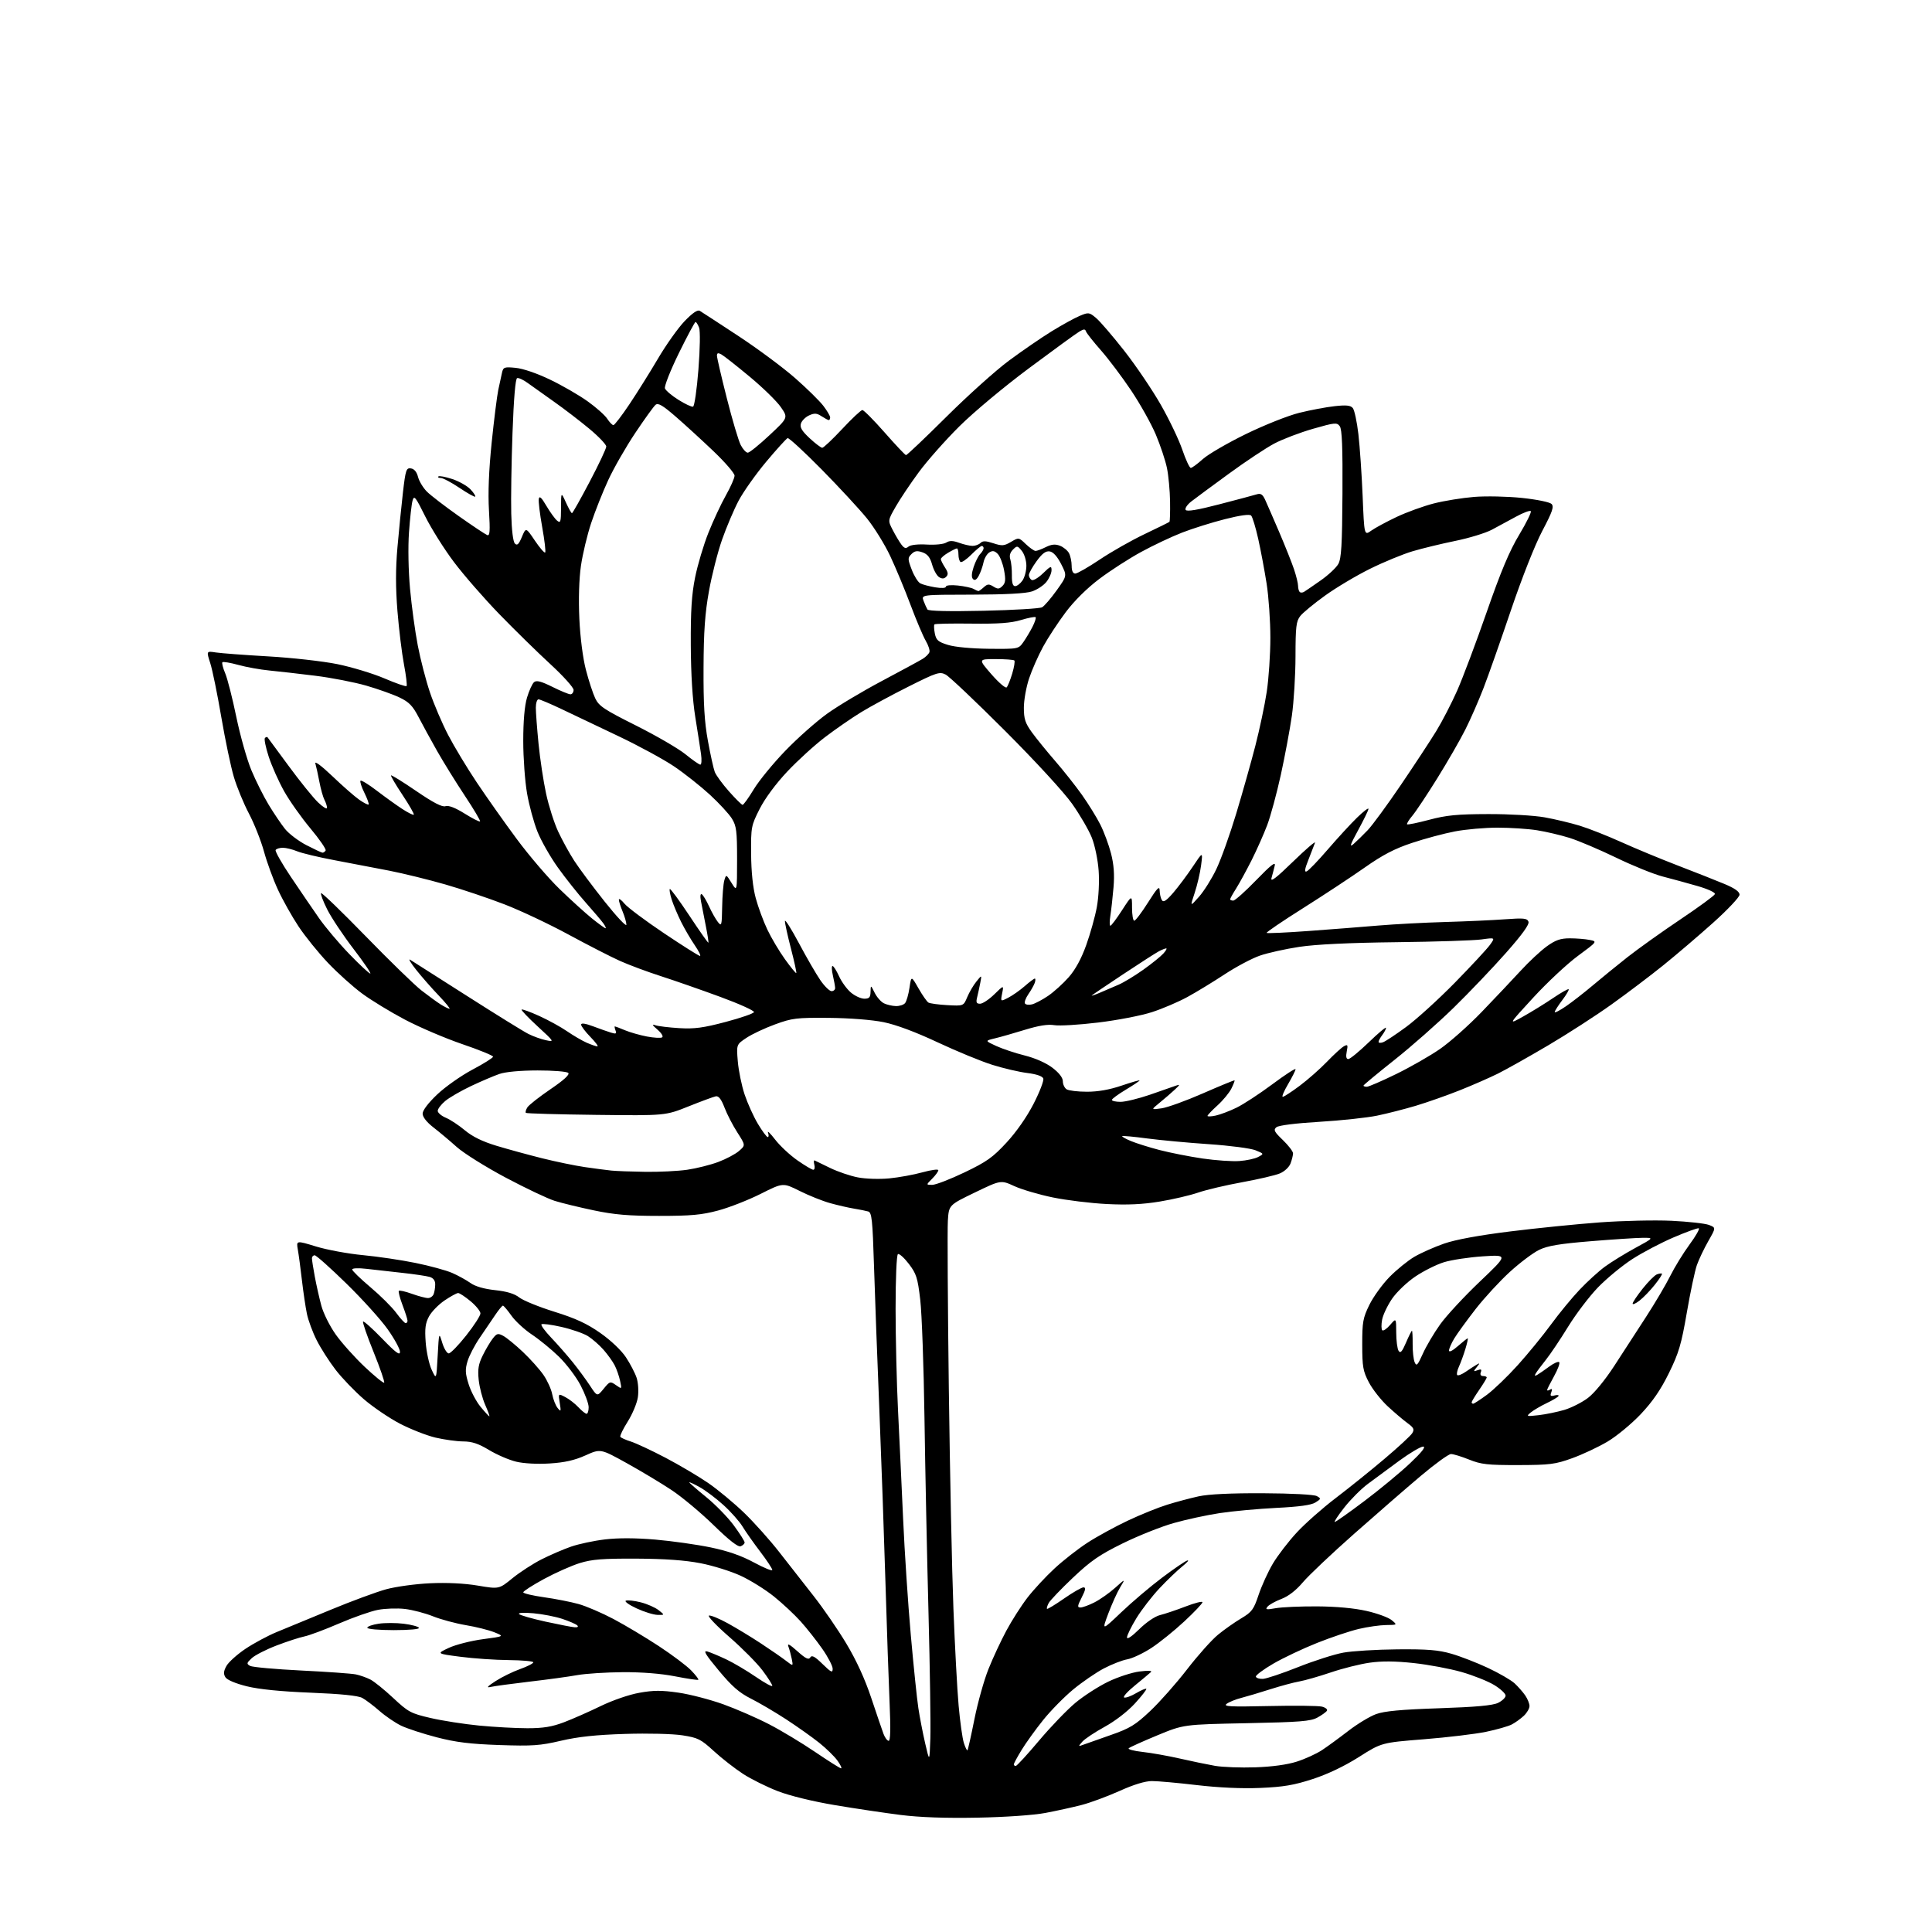 <?xml version="1.0" encoding="UTF-8" standalone="no"?>
<svg 
  version="1.1" 
  xmlns="http://www.w3.org/2000/svg" 
  xmlns:xlink="http://www.w3.org/1999/xlink" 
  xmlns:svg="http://www.w3.org/2000/svg"
  xmlns:rdf="http://www.w3.org/1999/02/22-rdf-syntax-ns#"
  xmlns:cc="http://creativecommons.org/ns#"
  xmlns:dc="http://purl.org/dc/elements/1.1/"
  viewBox="0 0 768 768"
  width="768"
  height="768"
>
<style>svg {background-color: white; }</style>"
<path stroke="none" fill="black" fill-rule="evenodd" d="M388.50,722.55C375.84,722.79 365.66,722.43 358.00,721.47C351.68,720.67 339.91,718.92 331.85,717.56C323.12,716.10 313.97,713.86 309.20,712.02C304.81,710.32 298.58,707.23 295.36,705.14C292.14,703.05 286.93,698.99 283.79,696.11C278.61,691.36 277.47,690.78 271.29,689.82C267.43,689.22 257.59,688.97 248.50,689.26C236.94,689.62 229.87,690.37 223.00,691.97C214.68,693.92 211.64,694.13 198.50,693.68C186.90,693.28 181.26,692.59 173.61,690.61C168.17,689.20 161.80,687.11 159.45,685.98C157.10,684.84 153.22,682.20 150.84,680.11C148.45,678.02 145.38,675.70 144.00,674.95C142.33,674.04 135.53,673.35 123.50,672.87C111.67,672.40 102.97,671.53 98.11,670.33C93.68,669.23 90.27,667.80 89.61,666.74C88.77,665.40 88.86,664.32 90.02,662.24C90.85,660.73 94.24,657.68 97.55,655.45C100.86,653.23 106.48,650.21 110.03,648.75C113.59,647.29 123.25,643.30 131.50,639.89C139.75,636.47 149.65,632.82 153.50,631.76C157.35,630.71 165.22,629.63 171.00,629.37C177.65,629.06 184.59,629.40 189.94,630.30C198.38,631.72 198.38,631.72 203.74,627.34C206.70,624.94 211.90,621.57 215.30,619.85C218.71,618.13 223.97,615.86 227.00,614.81C230.02,613.76 236.10,612.46 240.50,611.94C245.72,611.32 252.66,611.34 260.50,612.01C267.10,612.58 277.00,613.98 282.50,615.12C289.43,616.56 294.73,618.41 299.75,621.13C303.74,623.28 307.00,624.62 307.00,624.09C307.00,623.55 304.84,620.28 302.20,616.81C299.56,613.34 296.39,608.84 295.16,606.81C293.92,604.78 290.53,600.95 287.62,598.31C284.71,595.66 280.46,592.46 278.17,591.19C275.88,589.91 274.00,589.05 274.00,589.26C274.00,589.48 277.01,592.09 280.69,595.08C284.36,598.06 289.31,603.14 291.69,606.36C294.06,609.58 296.00,612.63 296.00,613.14C296.00,613.65 295.30,614.33 294.44,614.66C293.39,615.07 289.93,612.37 283.69,606.29C278.64,601.36 271.12,595.09 267.00,592.35C262.88,589.61 254.82,584.78 249.11,581.61C238.72,575.85 238.72,575.85 232.72,578.55C228.37,580.50 224.45,581.38 218.50,581.75C213.60,582.06 208.21,581.77 205.18,581.04C202.38,580.37 197.54,578.29 194.42,576.41C190.17,573.85 187.60,573.00 184.13,572.99C181.58,572.98 176.63,572.29 173.11,571.47C169.60,570.64 163.26,568.15 159.01,565.95C154.77,563.74 148.31,559.36 144.66,556.22C141.01,553.07 135.94,547.80 133.40,544.50C130.86,541.20 127.48,535.92 125.89,532.76C124.29,529.61 122.54,524.88 122.00,522.26C121.46,519.64 120.57,513.67 120.03,509.00C119.49,504.32 118.76,498.83 118.40,496.79C117.75,493.09 117.75,493.09 125.63,495.50C129.96,496.83 138.31,498.37 144.19,498.93C150.07,499.48 159.52,500.88 165.19,502.04C170.86,503.19 177.43,504.99 179.79,506.03C182.16,507.07 185.41,508.87 187.03,510.02C188.93,511.37 192.41,512.38 196.81,512.85C201.51,513.35 204.52,514.27 206.43,515.77C207.96,516.97 214.25,519.53 220.41,521.45C228.87,524.09 233.34,526.16 238.66,529.90C242.80,532.80 247.00,536.79 248.81,539.53C250.52,542.11 252.43,545.78 253.06,547.68C253.70,549.63 253.92,553.03 253.56,555.44C253.21,557.79 251.40,562.13 249.54,565.08C247.68,568.03 246.35,570.76 246.59,571.15C246.83,571.54 248.71,572.39 250.76,573.03C252.82,573.68 259.00,576.57 264.50,579.45C270.00,582.34 277.65,586.86 281.50,589.50C285.35,592.15 291.80,597.50 295.84,601.40C299.88,605.31 306.15,612.33 309.78,617.00C313.42,621.67 319.53,629.48 323.36,634.35C327.20,639.22 333.08,647.77 336.43,653.35C340.44,660.04 343.83,667.43 346.35,675.00C348.46,681.33 350.65,687.74 351.21,689.25C351.78,690.76 352.70,692.00 353.27,692.00C353.96,692.00 354.08,687.10 353.64,677.25C353.28,669.14 352.53,647.42 351.98,629.00C351.43,610.58 350.33,579.52 349.54,560.00C348.74,540.48 347.79,514.95 347.43,503.28C346.86,484.86 346.55,482.00 345.13,481.58C344.24,481.32 341.70,480.81 339.50,480.45C337.30,480.09 333.02,479.11 330.00,478.27C326.98,477.43 321.52,475.25 317.88,473.42C311.26,470.11 311.26,470.11 302.38,474.58C297.50,477.03 289.90,480.01 285.50,481.19C278.94,482.95 274.71,483.34 262.00,483.34C249.87,483.34 244.22,482.86 236.00,481.13C230.22,479.92 223.25,478.22 220.50,477.36C217.75,476.50 209.01,472.36 201.08,468.15C193.16,463.94 184.38,458.46 181.58,455.96C178.79,453.46 174.59,449.94 172.25,448.13C169.60,446.07 168.00,444.03 168.00,442.69C168.00,441.38 170.26,438.41 173.83,435.03C177.04,431.99 183.34,427.56 187.83,425.18C192.33,422.80 196.00,420.49 196.00,420.05C196.00,419.60 190.49,417.35 183.75,415.05C177.01,412.75 166.78,408.38 161.00,405.34C155.22,402.29 147.52,397.60 143.88,394.90C140.23,392.20 134.15,386.74 130.37,382.75C126.58,378.76 121.33,372.26 118.70,368.31C116.07,364.35 112.38,357.78 110.50,353.70C108.61,349.63 106.11,342.79 104.94,338.50C103.76,334.22 101.08,327.44 98.97,323.43C96.86,319.43 94.16,312.88 92.97,308.88C91.77,304.89 89.53,294.16 87.97,285.06C86.42,275.95 84.45,266.31 83.59,263.64C82.03,258.78 82.03,258.78 85.77,259.36C87.82,259.68 97.18,260.38 106.58,260.92C115.97,261.45 128.34,262.84 134.08,264.00C139.81,265.17 148.24,267.72 152.80,269.67C157.37,271.63 161.33,273.00 161.61,272.72C161.89,272.44 161.43,268.58 160.59,264.14C159.74,259.71 158.58,250.14 157.99,242.88C157.24,233.56 157.24,226.14 157.99,217.59C158.57,210.94 159.56,201.09 160.18,195.70C161.23,186.73 161.49,185.93 163.35,186.20C164.67,186.39 165.66,187.59 166.18,189.60C166.62,191.31 168.21,193.93 169.70,195.43C171.20,196.93 176.91,201.31 182.39,205.18C187.86,209.04 192.94,212.42 193.67,212.70C194.74,213.11 194.87,211.23 194.37,202.86C193.96,195.99 194.32,186.94 195.44,176.00C196.37,166.93 197.56,157.47 198.07,155.00C198.59,152.53 199.26,149.43 199.56,148.13C200.06,145.94 200.49,145.79 204.99,146.23C207.88,146.50 213.47,148.41 218.62,150.89C223.43,153.19 230.13,157.06 233.52,159.48C236.92,161.90 240.45,165.03 241.37,166.44C242.29,167.85 243.40,169.00 243.84,169.00C244.28,169.00 247.13,165.29 250.17,160.75C253.21,156.21 258.35,148.00 261.59,142.50C264.83,137.00 269.59,130.31 272.16,127.64C275.29,124.40 277.28,123.04 278.17,123.56C278.90,123.99 285.80,128.49 293.50,133.55C301.20,138.61 311.35,146.15 316.06,150.29C320.78,154.43 325.84,159.41 327.31,161.35C328.79,163.28 330.00,165.35 330.00,165.93C330.00,166.52 329.76,167.00 329.46,167.00C329.17,167.00 327.88,166.31 326.59,165.47C324.69,164.22 323.76,164.15 321.64,165.12C320.21,165.77 318.75,167.22 318.39,168.34C317.90,169.88 318.73,171.29 321.83,174.19C324.08,176.28 326.35,178.00 326.86,178.00C327.38,178.00 330.95,174.62 334.81,170.50C338.66,166.37 342.26,163.00 342.81,163.00C343.36,163.00 347.34,167.01 351.66,171.92C355.97,176.83 359.79,180.88 360.15,180.92C360.51,180.96 367.71,174.13 376.15,165.74C384.59,157.34 395.77,147.29 401.00,143.41C406.23,139.53 413.88,134.27 418.00,131.73C422.12,129.19 427.16,126.41 429.19,125.57C432.73,124.08 432.99,124.12 435.75,126.44C437.33,127.77 442.38,133.67 446.99,139.54C451.59,145.42 458.10,155.04 461.45,160.92C464.81,166.80 468.66,174.85 470.00,178.81C471.35,182.76 472.86,186.00 473.36,186.00C473.85,186.00 475.99,184.43 478.11,182.52C480.23,180.60 487.94,176.12 495.23,172.56C502.64,168.94 512.03,165.21 516.50,164.10C520.90,163.01 527.22,161.82 530.54,161.46C535.16,160.95 536.86,161.12 537.76,162.21C538.41,162.99 539.41,167.65 539.98,172.56C540.55,177.48 541.31,188.57 541.67,197.21C542.31,212.92 542.31,212.92 545.08,210.95C546.60,209.86 551.14,207.41 555.17,205.50C559.20,203.59 565.88,201.17 570.00,200.12C574.12,199.07 581.33,197.91 586.00,197.53C590.67,197.15 599.21,197.33 604.98,197.93C610.82,198.54 616.03,199.60 616.75,200.32C617.81,201.39 617.15,203.33 613.07,211.08C610.15,216.62 605.00,229.67 600.64,242.52C596.55,254.61 591.63,268.59 589.70,273.58C587.77,278.58 584.51,286.01 582.46,290.08C580.41,294.16 575.40,302.85 571.34,309.38C567.28,315.92 562.82,322.61 561.44,324.26C560.05,325.90 559.11,327.44 559.34,327.68C559.58,327.91 563.53,327.10 568.13,325.88C574.95,324.06 579.27,323.64 591.50,323.61C599.86,323.58 609.82,324.16 614.00,324.90C618.12,325.64 624.42,327.14 628.00,328.24C631.58,329.33 639.00,332.27 644.50,334.75C650.00,337.24 660.12,341.43 667.00,344.08C673.88,346.72 682.20,350.01 685.50,351.39C689.59,353.10 691.50,354.45 691.50,355.65C691.50,356.61 686.77,361.63 681.00,366.80C675.23,371.97 666.31,379.58 661.19,383.71C656.07,387.84 646.84,394.82 640.69,399.22C634.54,403.63 623.20,410.95 615.50,415.50C607.80,420.04 598.80,425.10 595.50,426.75C592.20,428.39 585.33,431.40 580.23,433.43C575.13,435.46 567.30,438.21 562.84,439.55C558.38,440.88 551.43,442.66 547.40,443.49C543.36,444.32 533.04,445.43 524.46,445.94C514.99,446.51 508.28,447.35 507.39,448.09C506.14,449.13 506.52,449.89 509.96,453.19C512.18,455.33 514.00,457.70 514.00,458.47C514.00,459.24 513.55,461.05 513.01,462.48C512.44,463.97 510.60,465.69 508.75,466.46C506.96,467.21 500.23,468.78 493.80,469.95C487.37,471.11 479.50,472.97 476.30,474.07C473.11,475.17 466.23,476.78 461.00,477.64C454.23,478.76 448.18,479.04 439.95,478.62C433.60,478.30 423.95,477.12 418.50,476.00C413.06,474.88 406.18,472.86 403.23,471.51C397.86,469.05 397.86,469.05 387.52,474.04C377.18,479.03 377.18,479.03 376.79,485.26C376.57,488.69 376.75,518.73 377.17,552.00C377.60,585.27 378.42,624.65 379.00,639.50C379.57,654.35 380.50,671.67 381.07,678.00C381.63,684.33 382.56,690.99 383.14,692.82C383.72,694.64 384.37,695.96 384.58,695.76C384.79,695.55 386.03,690.00 387.34,683.44C388.65,676.87 391.16,667.90 392.92,663.50C394.68,659.10 397.89,652.20 400.06,648.18C402.22,644.15 405.98,638.27 408.41,635.11C410.84,631.96 415.68,626.73 419.17,623.51C422.65,620.28 428.58,615.65 432.34,613.22C436.10,610.78 443.30,606.85 448.34,604.47C453.38,602.09 460.43,599.24 464.00,598.14C467.57,597.03 473.20,595.53 476.50,594.81C480.41,593.96 489.32,593.53 502.05,593.59C513.49,593.64 522.38,594.11 523.46,594.72C525.20,595.69 525.17,595.84 522.90,597.26C521.25,598.30 516.39,598.97 507.38,599.41C500.16,599.77 490.04,600.70 484.88,601.48C479.72,602.26 471.45,604.05 466.50,605.46C461.55,606.86 452.46,610.49 446.31,613.51C437.08,618.05 433.61,620.44 426.51,627.16C421.78,631.64 417.44,636.18 416.87,637.24C416.30,638.30 416.00,639.34 416.20,639.54C416.40,639.74 419.44,637.90 422.96,635.45C426.48,633.00 429.96,631.00 430.70,631.00C431.71,631.00 431.53,632.00 430.00,635.00C428.26,638.42 428.19,639.00 429.52,639.00C430.38,639.00 432.88,638.08 435.08,636.96C437.29,635.83 440.96,633.25 443.25,631.21C447.40,627.50 447.40,627.50 445.28,631.00C444.11,632.92 442.00,637.60 440.57,641.39C437.98,648.28 437.98,648.28 445.74,640.89C450.01,636.82 457.31,630.63 461.96,627.14C466.61,623.64 471.11,620.57 471.96,620.32C472.81,620.07 471.93,621.12 470.00,622.66C468.07,624.20 464.02,628.08 461.00,631.28C457.98,634.49 453.81,639.87 451.75,643.24C449.69,646.61 448.00,650.05 448.00,650.89C448.00,651.82 449.91,650.54 452.86,647.64C455.67,644.87 459.14,642.51 461.11,642.03C462.97,641.58 467.54,640.05 471.25,638.62C474.96,637.19 478.00,636.42 478.00,636.91C478.00,637.41 474.74,640.85 470.75,644.56C466.76,648.27 460.86,653.03 457.63,655.13C454.40,657.23 450.13,659.24 448.13,659.60C446.13,659.95 441.95,661.58 438.82,663.22C435.70,664.86 430.22,668.61 426.65,671.56C423.08,674.51 417.70,679.97 414.70,683.71C411.69,687.44 407.84,692.80 406.12,695.61C404.40,698.42 403.00,701.01 403.00,701.36C403.00,701.71 403.35,702.00 403.78,702.00C404.20,702.00 408.37,697.47 413.03,691.93C417.69,686.40 424.20,679.63 427.50,676.89C430.80,674.14 436.65,670.38 440.50,668.51C444.35,666.65 449.98,664.81 453.00,664.44C456.44,664.01 458.12,664.10 457.50,664.69C456.95,665.21 454.08,667.60 451.12,670.02C448.15,672.43 446.25,674.58 446.88,674.79C447.52,675.01 449.66,674.22 451.64,673.05C453.63,671.88 455.44,671.11 455.67,671.33C455.90,671.56 453.86,674.18 451.15,677.15C448.24,680.33 443.30,684.14 439.11,686.44C435.21,688.58 431.22,691.23 430.25,692.34C428.57,694.26 428.58,694.31 430.50,693.60C431.60,693.20 436.52,691.46 441.43,689.74C449.19,687.03 451.26,685.77 457.25,680.13C461.03,676.56 467.63,669.11 471.90,663.57C476.18,658.03 481.70,651.84 484.18,649.82C486.65,647.79 490.80,644.87 493.41,643.32C497.65,640.79 498.37,639.82 500.33,633.94C501.54,630.34 504.09,624.75 506.01,621.52C507.93,618.30 512.20,612.74 515.50,609.18C518.80,605.62 525.77,599.45 531.00,595.48C536.23,591.50 544.96,584.48 550.40,579.87C555.85,575.27 560.80,570.69 561.40,569.69C562.31,568.19 561.99,567.52 559.50,565.71C557.85,564.51 554.32,561.51 551.65,559.04C548.98,556.56 545.61,552.28 544.16,549.52C541.82,545.07 541.52,543.36 541.51,534.50C541.50,525.52 541.79,523.91 544.35,518.69C545.92,515.49 549.52,510.51 552.35,507.62C555.18,504.73 559.65,501.11 562.27,499.57C564.90,498.04 570.20,495.69 574.05,494.35C578.57,492.77 587.88,491.06 600.28,489.52C610.85,488.20 626.89,486.59 635.93,485.92C644.97,485.26 657.79,484.97 664.43,485.28C671.07,485.60 677.77,486.34 679.32,486.93C682.14,488.01 682.14,488.01 679.07,493.37C677.39,496.32 675.35,500.60 674.54,502.88C673.74,505.15 671.94,513.65 670.54,521.76C668.36,534.42 667.36,537.81 663.43,545.81C660.18,552.43 656.95,557.14 652.25,562.12C648.61,565.97 642.67,570.89 639.03,573.05C635.40,575.21 629.07,578.18 624.96,579.66C618.23,582.09 616.13,582.36 603.50,582.39C591.34,582.41 588.78,582.13 584.00,580.21C580.98,578.99 577.73,578.00 576.79,578.00C575.85,578.00 570.45,581.91 564.79,586.69C559.13,591.46 547.20,601.83 538.29,609.71C529.37,617.60 520.20,626.27 517.91,628.99C515.23,632.17 512.19,634.53 509.39,635.60C506.99,636.51 504.50,637.89 503.86,638.67C502.87,639.86 503.37,639.95 507.10,639.29C509.52,638.85 516.90,638.53 523.50,638.56C531.11,638.60 538.32,639.26 543.21,640.37C547.46,641.33 551.96,642.98 553.21,644.03C555.50,645.93 555.50,645.93 551.00,645.98C548.52,646.01 543.64,646.70 540.14,647.53C536.64,648.35 529.21,650.84 523.64,653.06C518.06,655.27 510.23,658.98 506.23,661.29C502.24,663.61 499.09,665.95 499.23,666.50C499.38,667.05 500.64,667.44 502.03,667.38C503.43,667.31 509.73,665.20 516.03,662.69C522.34,660.18 530.42,657.60 534.00,656.95C537.58,656.30 547.25,655.71 555.50,655.64C567.49,655.54 571.80,655.89 577.00,657.40C580.58,658.43 587.10,660.97 591.50,663.03C595.90,665.10 600.65,667.85 602.06,669.14C603.46,670.44 605.37,672.61 606.31,673.97C607.24,675.33 608.00,677.23 608.00,678.18C608.00,679.14 606.99,680.88 605.75,682.05C604.51,683.21 602.36,684.77 600.96,685.50C599.57,686.23 594.94,687.55 590.69,688.43C586.43,689.31 575.35,690.64 566.07,691.38C549.18,692.73 549.18,692.73 540.17,698.45C534.43,702.08 527.76,705.27 521.83,707.20C514.38,709.63 510.19,710.34 501.00,710.73C493.68,711.04 484.52,710.63 475.80,709.61C468.26,708.72 460.22,708.00 457.93,708.00C455.23,708.00 450.69,709.38 445.02,711.94C440.21,714.10 433.41,716.62 429.91,717.52C426.40,718.43 419.93,719.85 415.52,720.68C410.83,721.56 399.61,722.34 388.50,722.55zM334.32,702.94C334.77,702.97 334.15,701.62 332.95,699.93C331.75,698.24 328.45,695.02 325.63,692.77C322.81,690.52 316.90,686.33 312.50,683.46C308.10,680.59 301.80,676.89 298.50,675.23C293.86,672.89 290.95,670.35 285.69,664.02C280.39,657.65 279.39,655.97 281.19,656.49C282.46,656.86 285.85,658.28 288.72,659.64C291.59,661.00 296.88,664.13 300.47,666.59C304.06,669.05 307.00,670.64 307.00,670.13C307.00,669.62 305.24,666.86 303.08,663.99C300.93,661.12 295.00,655.14 289.90,650.70C284.80,646.26 281.17,642.44 281.83,642.22C282.48,642.01 285.83,643.37 289.26,645.26C292.69,647.15 298.65,650.76 302.50,653.30C306.35,655.83 310.81,658.92 312.42,660.16C315.33,662.41 315.33,662.41 314.74,659.45C314.41,657.83 313.80,655.60 313.39,654.50C312.86,653.10 313.92,653.65 316.94,656.36C320.25,659.33 321.44,659.91 322.08,658.87C322.72,657.83 323.87,658.44 326.96,661.46C330.40,664.82 331.00,665.10 331.00,663.37C331.00,662.25 329.14,658.67 326.86,655.42C324.59,652.16 320.73,647.28 318.29,644.56C315.85,641.84 311.07,637.38 307.67,634.64C304.28,631.91 298.34,628.20 294.48,626.41C290.62,624.62 283.42,622.36 278.48,621.41C272.33,620.21 264.29,619.64 253.00,619.58C239.64,619.52 235.36,619.85 230.50,621.34C227.20,622.36 220.79,625.21 216.25,627.67C211.71,630.14 208.00,632.52 208.00,632.97C208.00,633.41 211.71,634.29 216.25,634.93C220.79,635.57 226.97,636.78 230.00,637.63C233.03,638.47 239.27,641.15 243.87,643.58C248.47,646.02 256.57,650.86 261.87,654.34C267.17,657.82 272.96,662.17 274.74,664.01C276.52,665.85 277.81,667.53 277.60,667.73C277.40,667.94 273.24,667.33 268.36,666.37C262.72,665.27 255.15,664.67 247.50,664.72C240.90,664.77 232.80,665.29 229.50,665.88C226.20,666.48 217.65,667.65 210.50,668.48C203.35,669.32 196.38,670.27 195.00,670.59C193.21,671.00 193.78,670.34 197.00,668.26C199.47,666.66 203.86,664.51 206.75,663.48C209.64,662.45 212.00,661.24 212.00,660.80C212.00,660.36 207.61,659.96 202.25,659.91C196.89,659.87 188.22,659.27 183.00,658.59C173.50,657.35 173.50,657.35 178.42,655.05C181.12,653.79 187.20,652.24 191.92,651.61C200.50,650.47 200.50,650.47 196.50,648.85C194.30,647.97 189.20,646.69 185.16,646.02C181.13,645.34 175.28,643.77 172.16,642.52C169.05,641.27 164.03,639.95 161.00,639.59C157.97,639.23 153.14,639.39 150.26,639.94C147.37,640.49 140.40,642.94 134.76,645.37C129.12,647.81 122.92,650.12 121.00,650.51C119.08,650.90 114.10,652.52 109.94,654.11C105.78,655.70 101.34,657.97 100.07,659.15C98.01,661.07 97.94,661.39 99.42,662.22C100.33,662.72 109.49,663.55 119.79,664.06C130.08,664.56 139.85,665.26 141.50,665.61C143.15,665.96 145.73,666.87 147.23,667.64C148.73,668.40 152.83,671.72 156.34,675.00C162.29,680.56 163.30,681.11 171.11,682.92C175.73,684.00 184.42,685.35 190.42,685.94C196.43,686.52 205.08,687.00 209.65,687.00C215.98,687.00 219.44,686.43 224.23,684.61C227.68,683.30 234.22,680.41 238.76,678.20C243.50,675.90 250.07,673.63 254.14,672.91C259.80,671.89 262.96,671.88 269.67,672.85C274.31,673.52 282.36,675.62 287.57,677.50C292.79,679.39 300.98,682.96 305.78,685.45C310.57,687.93 318.77,692.87 324.00,696.42C329.23,699.97 333.87,702.90 334.32,702.94zM499.00,702.54C505.69,702.31 511.68,701.49 515.50,700.27C518.80,699.22 523.30,697.16 525.50,695.71C527.70,694.26 532.42,690.81 536.00,688.04C539.58,685.28 544.52,682.29 547.00,681.39C550.31,680.18 556.92,679.57 572.00,679.06C586.65,678.57 593.36,677.96 595.50,676.92C597.15,676.12 598.50,674.82 598.50,674.03C598.50,673.24 596.48,671.35 594.00,669.84C591.52,668.32 585.67,665.99 581.00,664.65C576.33,663.32 567.75,661.71 561.93,661.09C554.62,660.30 549.23,660.26 544.43,660.95C540.62,661.49 533.67,663.23 529.00,664.82C524.33,666.40 518.70,668.01 516.50,668.40C514.30,668.78 509.12,670.18 505.00,671.49C500.88,672.81 495.69,674.36 493.47,674.93C491.25,675.49 488.63,676.55 487.64,677.28C486.13,678.38 488.87,678.52 504.37,678.18C514.56,677.95 524.07,678.05 525.49,678.41C526.92,678.77 527.81,679.50 527.48,680.04C527.15,680.57 525.44,681.80 523.69,682.76C520.98,684.24 516.75,684.57 495.50,685.00C470.50,685.50 470.50,685.50 460.00,689.85C454.23,692.24 449.13,694.54 448.69,694.96C448.24,695.38 450.71,696.04 454.19,696.42C457.66,696.80 464.32,697.98 469.00,699.05C473.68,700.12 479.98,701.42 483.00,701.95C486.02,702.47 493.23,702.74 499.00,702.54zM369.83,691.00C370.00,685.77 369.67,663.27 369.09,641.00C368.50,618.73 367.78,583.85 367.49,563.50C367.20,543.15 366.45,522.08 365.81,516.67C364.78,507.93 364.28,506.34 361.27,502.40C359.40,499.96 357.45,498.22 356.94,498.54C356.40,498.87 356.01,508.17 356.01,520.31C356.02,531.96 356.45,550.05 356.97,560.50C357.49,570.95 358.40,590.30 358.99,603.50C359.57,616.70 360.96,637.62 362.06,650.00C363.16,662.38 364.51,675.42 365.06,679.00C365.60,682.58 366.82,688.88 367.77,693.00C369.50,700.50 369.50,700.50 369.83,691.00zM156.56,648.00C150.65,648.00 146.00,647.59 146.00,647.06C146.00,646.54 148.03,645.82 150.51,645.45C152.98,645.08 157.48,645.08 160.49,645.46C163.50,645.83 166.23,646.56 166.54,647.07C166.88,647.62 162.81,648.00 156.56,648.00zM228.45,646.87C229.64,646.95 230.03,646.65 229.45,646.10C228.93,645.60 226.27,644.45 223.55,643.54C220.83,642.63 215.65,641.62 212.05,641.30C208.24,640.97 205.85,641.09 206.33,641.61C206.78,642.10 211.51,643.45 216.83,644.62C222.15,645.78 227.38,646.80 228.45,646.87zM261.38,641.94C259.80,641.91 256.02,640.74 253.00,639.33C249.97,637.93 248.09,636.55 248.81,636.28C249.53,636.01 252.19,636.31 254.72,636.95C257.25,637.59 260.44,638.99 261.80,640.06C264.27,642.00 264.27,642.00 261.38,641.94zM530.60,605.00C531.00,605.00 536.31,601.24 542.41,596.65C548.51,592.06 556.65,585.33 560.50,581.69C565.18,577.27 566.92,575.07 565.74,575.04C564.77,575.02 560.50,577.54 556.24,580.65C551.98,583.76 546.35,587.92 543.72,589.89C541.08,591.85 536.89,596.06 534.40,599.23C531.91,602.40 530.20,605.00 530.60,605.00zM194.52,563.00C194.72,563.00 193.98,560.94 192.86,558.42C191.75,555.91 190.59,551.45 190.29,548.51C189.85,544.30 190.19,542.26 191.88,538.84C193.05,536.45 194.84,533.43 195.85,532.13C197.48,530.02 197.95,529.90 200.07,531.04C201.38,531.74 204.87,534.60 207.84,537.40C210.81,540.21 214.50,544.33 216.04,546.56C217.58,548.80 219.15,552.26 219.52,554.26C219.90,556.26 220.86,558.71 221.66,559.70C222.99,561.33 223.07,561.14 222.51,557.70C221.89,553.89 221.89,553.89 224.69,555.35C226.24,556.15 228.59,557.98 229.92,559.40C231.26,560.83 232.72,562.00 233.17,562.00C233.63,562.00 234.00,560.83 234.00,559.39C234.00,557.95 232.54,554.02 230.77,550.64C228.99,547.26 225.11,542.15 222.16,539.28C219.20,536.40 214.38,532.46 211.44,530.51C208.51,528.56 204.84,525.18 203.30,523.00C201.76,520.82 200.24,519.03 199.93,519.02C199.61,519.01 198.22,520.69 196.84,522.75C195.46,524.81 192.68,528.90 190.68,531.82C188.68,534.75 186.50,538.93 185.85,541.11C184.86,544.40 184.94,545.97 186.31,550.29C187.21,553.16 189.35,557.19 191.05,559.25C192.75,561.31 194.31,563.00 194.52,563.00zM611.63,562.55C614.45,562.23 619.05,561.28 621.84,560.46C624.63,559.63 628.84,557.50 631.21,555.72C633.75,553.81 638.01,548.62 641.67,543.00C645.06,537.77 650.75,529.00 654.32,523.50C657.89,518.00 662.22,510.66 663.95,507.20C665.67,503.73 669.13,498.12 671.62,494.72C674.12,491.33 675.77,488.42 675.29,488.26C674.81,488.10 670.33,489.72 665.34,491.86C660.34,493.99 652.94,497.88 648.88,500.50C644.82,503.13 638.69,508.18 635.25,511.73C631.82,515.28 626.48,522.30 623.38,527.34C620.28,532.38 616.31,538.30 614.55,540.50C612.80,542.70 610.98,545.13 610.52,545.90C609.91,546.93 610.07,547.10 611.10,546.51C611.87,546.07 613.99,544.60 615.82,543.25C617.64,541.90 619.44,541.10 619.81,541.48C620.19,541.85 619.26,544.37 617.75,547.08C616.24,549.79 615.00,552.25 615.00,552.56C615.00,552.87 615.53,552.79 616.17,552.39C616.97,551.90 617.12,552.23 616.66,553.46C616.11,554.88 616.37,555.14 617.99,554.71C619.10,554.42 619.78,554.54 619.51,554.98C619.25,555.41 617.11,556.68 614.76,557.80C612.42,558.92 609.60,560.58 608.50,561.48C606.60,563.05 606.76,563.10 611.63,562.55zM585.62,558.00C585.95,558.00 588.41,556.40 591.07,554.45C593.72,552.50 599.23,547.21 603.30,542.70C607.37,538.19 613.33,530.90 616.55,526.50C619.77,522.10 624.89,515.87 627.94,512.66C630.98,509.45 635.50,505.33 637.99,503.51C640.47,501.69 645.88,498.36 650.00,496.11C657.50,492.03 657.50,492.03 653.00,492.05C650.52,492.07 641.23,492.67 632.35,493.40C619.92,494.42 615.19,495.21 611.84,496.84C609.44,498.00 604.21,501.93 600.21,505.58C596.21,509.23 590.08,515.88 586.59,520.36C583.11,524.84 579.30,530.08 578.13,532.00C576.96,533.92 576.01,536.11 576.00,536.85C576.00,537.66 577.43,536.95 579.53,535.10C581.48,533.40 583.23,532.00 583.44,532.00C583.64,532.00 583.22,533.91 582.51,536.25C581.80,538.59 580.65,541.74 579.95,543.25C579.25,544.77 578.95,546.28 579.28,546.61C579.61,546.95 581.15,546.34 582.69,545.27C584.24,544.20 586.17,542.94 587.00,542.47C588.33,541.71 588.33,541.82 587.00,543.50C585.63,545.21 585.66,545.31 587.36,544.68C588.76,544.15 589.08,544.35 588.64,545.49C588.29,546.41 588.63,547.00 589.53,547.00C590.34,547.00 591.00,547.26 591.00,547.57C591.00,547.88 589.65,550.10 588.00,552.50C586.35,554.90 585.00,557.12 585.00,557.43C585.00,557.74 585.28,558.00 585.62,558.00zM239.95,552.07C242.41,549.06 242.58,549.01 244.86,550.61C247.22,552.27 247.22,552.27 246.49,548.88C246.09,547.02 245.13,544.27 244.36,542.76C243.59,541.26 241.59,538.46 239.91,536.55C238.23,534.64 235.42,532.19 233.67,531.10C231.91,530.02 227.19,528.38 223.17,527.47C219.15,526.56 215.58,526.09 215.24,526.43C214.90,526.77 216.65,529.17 219.13,531.77C221.61,534.37 225.46,538.75 227.67,541.50C229.89,544.25 232.98,548.46 234.55,550.85C237.39,555.19 237.39,555.19 239.95,552.07zM152.71,549.63C152.99,549.34 151.10,543.88 148.52,537.48C145.93,531.09 144.04,525.62 144.33,525.34C144.61,525.06 148.03,528.11 151.92,532.13C157.37,537.76 159.00,538.96 159.00,537.37C159.00,536.24 156.80,532.21 154.11,528.41C151.43,524.61 144.05,516.44 137.71,510.25C131.38,504.06 125.70,499.00 125.10,499.00C124.49,499.00 124.00,499.54 124.00,500.19C124.00,500.84 124.51,504.11 125.13,507.44C125.75,510.77 126.92,515.98 127.73,519.00C128.54,522.04 131.11,527.19 133.49,530.53C135.85,533.84 141.02,539.61 144.98,543.35C148.95,547.09 152.42,549.91 152.71,549.63zM173.98,539.00C174.50,529.50 174.50,529.50 175.79,533.75C176.50,536.09 177.67,538.00 178.38,538.00C179.10,538.00 182.23,534.78 185.34,530.85C188.45,526.92 190.99,522.98 190.98,522.10C190.97,521.22 189.20,519.04 187.05,517.25C184.90,515.46 182.68,514.00 182.12,514.00C181.56,514.00 179.14,515.32 176.74,516.94C174.34,518.56 171.55,521.42 170.54,523.29C169.09,526.00 168.81,528.11 169.22,533.60C169.50,537.39 170.57,542.30 171.60,544.50C173.46,548.50 173.46,548.50 173.98,539.00zM565.59,538.14C566.91,535.18 570.00,529.95 572.46,526.50C574.92,523.05 582.01,515.40 588.22,509.49C599.50,498.76 599.50,498.76 589.50,499.41C584.00,499.77 577.04,500.82 574.03,501.74C571.03,502.66 565.88,505.23 562.59,507.46C559.27,509.70 555.16,513.64 553.34,516.31C551.54,518.96 549.77,522.69 549.41,524.61C549.05,526.52 549.08,528.41 549.47,528.80C549.85,529.18 551.26,528.24 552.59,526.69C555.00,523.89 555.00,523.89 555.02,529.69C555.02,532.89 555.45,536.16 555.96,536.97C556.67,538.10 557.35,537.35 558.91,533.72C560.02,531.12 561.08,529.00 561.27,529.00C561.45,529.00 561.58,531.36 561.55,534.25C561.52,537.14 561.88,540.40 562.34,541.50C563.07,543.22 563.52,542.76 565.59,538.14zM161.25,525.98C161.66,525.99 162.00,525.55 162.00,525.01C162.00,524.47 161.11,521.68 160.02,518.82C158.94,515.96 158.27,513.39 158.55,513.12C158.82,512.85 161.17,513.38 163.77,514.32C166.37,515.25 169.24,516.01 170.14,516.00C171.05,516.00 172.06,515.29 172.39,514.42C172.73,513.55 173.00,511.80 173.00,510.53C173.00,509.01 172.24,508.01 170.75,507.58C169.51,507.22 164.68,506.50 160.00,505.99C155.32,505.48 148.91,504.75 145.75,504.39C142.43,504.00 140.00,504.11 140.00,504.64C140.00,505.15 143.26,508.31 147.25,511.68C151.24,515.04 155.85,519.63 157.50,521.87C159.15,524.12 160.84,525.96 161.25,525.98zM651.75,517.00C650.24,518.18 649.00,518.72 649.00,518.20C649.00,517.69 650.80,515.00 653.00,512.24C655.20,509.47 657.74,506.93 658.64,506.58C659.55,506.24 660.45,506.12 660.65,506.32C660.86,506.52 659.56,508.53 657.76,510.78C655.97,513.02 653.26,515.83 651.75,517.00zM370.57,471.00C371.94,471.00 377.70,468.78 383.38,466.06C392.21,461.83 394.64,460.11 400.10,454.20C404.04,449.95 408.19,443.99 410.89,438.73C413.31,434.02 415.03,429.52 414.72,428.71C414.37,427.79 411.99,426.98 408.33,426.53C405.12,426.13 398.90,424.68 394.50,423.30C390.10,421.93 380.32,417.90 372.76,414.36C363.98,410.24 356.21,407.34 351.26,406.33C346.65,405.39 337.82,404.70 329.50,404.62C316.63,404.51 314.91,404.72 308.15,407.19C304.10,408.66 298.98,411.07 296.76,412.54C292.73,415.21 292.73,415.21 293.29,421.92C293.60,425.61 294.81,431.52 295.99,435.06C297.17,438.60 299.55,443.86 301.28,446.75C303.01,449.64 304.76,452.00 305.18,452.00C305.60,452.00 305.65,451.21 305.30,450.25C304.94,449.29 306.22,450.52 308.13,453.00C310.03,455.47 314.01,459.18 316.97,461.25C319.92,463.31 322.77,465.00 323.29,465.00C323.81,465.00 324.00,464.10 323.71,463.00C323.42,461.90 323.48,461.13 323.84,461.30C324.20,461.47 326.98,462.81 330.00,464.29C333.02,465.76 337.98,467.45 341.00,468.03C344.09,468.63 349.55,468.80 353.47,468.43C357.30,468.06 363.26,466.97 366.72,466.01C370.17,465.05 373.00,464.68 373.00,465.18C373.00,465.68 371.90,467.20 370.55,468.55C368.09,471.00 368.09,471.00 370.57,471.00zM256.50,465.82C262.00,465.90 269.50,465.53 273.17,465.00C276.84,464.46 282.38,463.08 285.47,461.92C288.57,460.77 292.29,458.80 293.74,457.55C296.38,455.27 296.38,455.27 293.11,450.17C291.30,447.36 289.00,442.91 288.00,440.28C286.73,436.96 285.67,435.59 284.55,435.80C283.66,435.97 278.79,437.77 273.72,439.80C264.50,443.50 264.50,443.50 237.01,443.18C221.89,443.00 209.30,442.64 209.04,442.38C208.78,442.12 209.05,441.14 209.64,440.20C210.23,439.27 214.35,436.02 218.79,433.00C224.16,429.35 226.55,427.16 225.89,426.50C225.34,425.95 219.87,425.51 213.70,425.52C206.83,425.53 200.95,426.07 198.50,426.92C196.30,427.68 191.22,429.85 187.21,431.74C183.21,433.64 178.59,436.31 176.96,437.68C175.33,439.06 174.00,440.81 174.00,441.58C174.00,442.34 175.46,443.59 177.25,444.34C179.04,445.09 182.45,447.35 184.84,449.35C187.79,451.82 191.79,453.78 197.34,455.46C201.83,456.82 210.00,459.05 215.50,460.43C221.00,461.80 228.65,463.38 232.50,463.94C236.35,464.50 241.07,465.12 243.00,465.32C244.93,465.52 251.00,465.74 256.50,465.82zM492.66,461.53C495.50,461.33 498.88,460.60 500.16,459.91C502.50,458.65 502.50,458.65 499.08,457.25C497.19,456.48 488.87,455.39 480.58,454.83C472.28,454.27 461.23,453.24 456.00,452.55C450.77,451.85 446.32,451.44 446.10,451.63C445.87,451.82 447.41,452.69 449.52,453.57C451.62,454.45 456.75,456.06 460.92,457.15C465.09,458.23 472.77,459.75 478.00,460.52C483.23,461.28 489.82,461.74 492.66,461.53zM483.25,443.46C485.04,443.08 488.75,441.68 491.50,440.34C494.25,439.01 500.66,434.82 505.75,431.03C510.84,427.24 515.00,424.54 515.00,425.03C515.00,425.51 513.66,428.18 512.03,430.96C510.39,433.73 509.44,436.00 509.92,436.00C510.39,436.00 513.42,434.03 516.64,431.62C519.86,429.21 524.75,424.91 527.50,422.05C530.25,419.19 533.28,416.42 534.23,415.90C535.74,415.07 535.88,415.33 535.35,417.98C534.95,420.02 535.15,421.00 535.97,421.00C536.64,421.00 540.30,418.00 544.10,414.34C547.89,410.67 550.99,408.08 550.97,408.59C550.95,409.09 550.28,410.37 549.47,411.44C548.66,412.51 548.00,413.73 548.00,414.16C548.00,414.59 548.79,414.66 549.75,414.32C550.71,413.99 554.88,411.23 559.00,408.20C563.12,405.17 571.84,397.25 578.36,390.60C584.88,383.94 591.15,377.19 592.29,375.59C594.37,372.68 594.37,372.68 588.93,373.44C585.94,373.86 570.67,374.36 555.00,374.54C536.31,374.76 523.06,375.40 516.50,376.39C511.00,377.22 503.94,378.79 500.81,379.88C497.68,380.96 491.38,384.31 486.81,387.31C482.24,390.32 475.57,394.38 472.00,396.33C468.43,398.28 462.09,400.99 457.92,402.34C453.75,403.70 444.14,405.56 436.56,406.47C428.99,407.39 421.14,407.86 419.11,407.52C416.57,407.09 412.97,407.66 407.46,409.35C403.08,410.70 397.70,412.24 395.50,412.76C391.50,413.72 391.50,413.72 396.00,415.79C398.48,416.93 403.59,418.64 407.37,419.58C411.55,420.63 415.86,422.54 418.37,424.46C421.02,426.49 422.50,428.41 422.50,429.84C422.50,431.06 423.18,432.49 424.00,433.02C424.82,433.54 428.46,433.98 432.07,433.98C436.45,433.99 441.05,433.18 445.82,431.56C449.77,430.22 453.00,429.29 453.00,429.50C453.00,429.71 450.52,431.37 447.50,433.18C444.48,434.99 442.00,436.81 442.00,437.23C442.00,437.66 443.55,438.00 445.45,438.00C447.35,438.00 452.64,436.71 457.20,435.14C461.77,433.57 466.40,431.95 467.50,431.55C469.17,430.94 469.08,431.21 466.98,433.16C465.60,434.45 462.90,436.78 460.98,438.34C457.50,441.18 457.50,441.18 461.73,440.58C464.06,440.25 471.49,437.57 478.23,434.61C484.98,431.66 490.61,429.34 490.75,429.46C490.89,429.58 490.32,431.06 489.48,432.75C488.63,434.44 486.16,437.43 483.97,439.41C481.79,441.38 480.00,443.26 480.00,443.58C480.00,443.90 481.46,443.85 483.25,443.46zM543.34,432.00C544.07,432.00 549.31,429.73 554.98,426.96C560.65,424.19 568.51,419.70 572.44,416.97C576.38,414.25 583.85,407.61 589.05,402.21C594.25,396.81 601.20,389.46 604.50,385.87C607.80,382.27 612.48,377.91 614.90,376.17C618.36,373.68 620.31,373.00 624.03,373.00C626.62,373.00 630.16,373.28 631.88,373.63C635.01,374.25 635.01,374.25 627.26,379.97C622.99,383.11 615.00,390.58 609.50,396.56C599.50,407.43 599.50,407.43 605.50,404.07C608.80,402.23 614.12,398.94 617.33,396.77C620.53,394.60 623.34,393.01 623.57,393.24C623.80,393.47 622.65,395.42 621.02,397.58C619.39,399.74 618.04,401.86 618.03,402.30C618.01,402.74 620.04,401.69 622.53,399.98C625.03,398.26 629.82,394.53 633.19,391.68C636.56,388.83 642.74,383.81 646.91,380.51C651.09,377.22 660.54,370.47 667.93,365.51C675.32,360.56 681.52,356.01 681.71,355.41C681.91,354.79 678.85,353.38 674.78,352.21C670.78,351.06 664.58,349.36 661.00,348.44C657.42,347.52 649.10,344.16 642.50,340.96C635.90,337.77 627.58,334.23 624.00,333.10C620.42,331.98 614.58,330.60 611.00,330.04C607.42,329.47 600.38,329.01 595.34,329.01C590.30,329.00 582.65,329.67 578.35,330.50C574.04,331.32 566.35,333.38 561.27,335.08C554.34,337.38 549.64,339.84 542.54,344.83C537.32,348.50 526.31,355.76 518.07,360.96C509.82,366.16 503.27,370.61 503.51,370.84C503.74,371.08 511.26,370.73 520.22,370.08C529.17,369.43 541.67,368.45 548.00,367.91C554.33,367.38 566.25,366.74 574.50,366.51C582.75,366.27 593.43,365.79 598.24,365.43C605.69,364.88 607.07,365.02 607.59,366.38C608.01,367.46 605.16,371.42 598.70,378.73C593.47,384.66 584.09,394.49 577.85,400.59C571.61,406.69 560.99,416.05 554.25,421.39C547.51,426.73 542.00,431.30 542.00,431.55C542.00,431.80 542.60,432.00 543.34,432.00zM237.45,415.96C237.98,415.98 236.74,414.29 234.70,412.21C232.67,410.12 231.00,407.92 231.00,407.30C231.00,406.58 232.67,406.82 235.75,407.97C238.36,408.95 241.58,410.09 242.90,410.49C244.86,411.09 245.19,410.93 244.68,409.62C244.34,408.73 244.22,408.00 244.41,408.00C244.60,408.00 246.41,408.69 248.43,409.54C250.45,410.38 254.38,411.50 257.16,412.03C259.94,412.56 262.66,412.71 263.21,412.37C263.77,412.02 262.95,410.66 261.36,409.29C259.27,407.50 259.04,407.03 260.50,407.55C261.60,407.93 265.88,408.45 270.00,408.70C276.07,409.06 279.58,408.59 288.44,406.24C294.46,404.65 299.54,402.89 299.72,402.33C299.91,401.78 293.86,399.04 286.28,396.26C278.70,393.47 268.11,389.78 262.75,388.05C257.39,386.33 250.04,383.59 246.42,381.97C242.80,380.34 233.61,375.63 225.99,371.50C218.37,367.36 206.94,361.97 200.58,359.51C194.21,357.05 183.61,353.48 177.00,351.58C170.40,349.68 160.38,347.22 154.75,346.11C149.11,345.01 139.32,343.13 133.00,341.95C126.67,340.76 119.98,339.16 118.13,338.40C116.27,337.63 113.71,337.00 112.44,337.00C111.16,337.00 109.87,337.40 109.57,337.88C109.27,338.37 112.01,343.21 115.66,348.63C119.31,354.06 124.34,361.43 126.83,365.00C129.33,368.57 134.74,374.99 138.86,379.25C142.98,383.51 146.73,387.00 147.19,387.00C147.65,387.00 144.67,382.61 140.56,377.25C136.45,371.89 131.74,364.82 130.09,361.54C128.44,358.26 127.34,355.33 127.63,355.04C127.93,354.74 135.90,362.44 145.34,372.14C154.78,381.84 164.75,391.54 167.50,393.69C170.25,395.83 173.72,398.36 175.21,399.30C176.71,400.23 178.27,401.00 178.68,401.00C179.09,401.00 177.17,398.64 174.41,395.75C171.64,392.86 167.62,388.27 165.46,385.55C163.30,382.82 162.20,381.00 163.02,381.50C163.83,382.00 173.95,388.43 185.50,395.81C197.05,403.18 208.07,410.01 210.00,410.98C211.92,411.96 215.07,413.09 217.00,413.50C220.45,414.23 220.40,414.15 213.71,407.99C209.97,404.56 207.11,401.55 207.35,401.32C207.59,401.08 210.73,402.22 214.33,403.85C217.93,405.48 222.93,408.23 225.44,409.96C227.95,411.68 231.46,413.73 233.25,414.51C235.04,415.29 236.93,415.94 237.45,415.96zM356.13,399.93C357.57,399.97 359.22,399.44 359.78,398.75C360.35,398.06 361.14,395.33 361.53,392.68C362.25,387.86 362.25,387.86 365.10,392.86C366.67,395.61 368.45,398.16 369.05,398.53C369.65,398.90 373.04,399.36 376.58,399.56C383.01,399.91 383.01,399.91 384.48,396.40C385.29,394.46 386.92,391.67 388.12,390.19C390.28,387.50 390.28,387.50 389.69,390.63C389.36,392.36 388.80,394.94 388.44,396.38C387.91,398.49 388.14,399.00 389.60,399.00C390.60,399.00 393.13,397.33 395.23,395.28C399.04,391.56 399.04,391.56 398.37,394.88C397.71,398.20 397.71,398.20 400.84,396.58C402.56,395.69 405.50,393.62 407.37,391.98C409.24,390.34 411.03,389.00 411.35,389.00C411.67,389.00 411.65,389.79 411.31,390.75C410.96,391.71 409.82,393.73 408.77,395.24C407.73,396.75 407.13,398.40 407.44,398.90C407.75,399.40 409.01,399.56 410.25,399.25C411.49,398.94 414.36,397.42 416.64,395.87C418.92,394.32 422.60,390.99 424.82,388.47C427.49,385.44 429.85,381.11 431.79,375.69C433.41,371.19 435.30,364.41 436.00,360.63C436.73,356.69 437.04,350.52 436.73,346.13C436.43,341.84 435.24,336.09 434.02,333.00C432.82,329.98 429.28,323.90 426.17,319.50C422.91,314.90 411.57,302.56 399.50,290.49C387.95,278.93 377.33,268.88 375.91,268.15C373.50,266.93 372.41,267.28 361.18,272.91C354.51,276.25 346.01,280.85 342.30,283.12C338.58,285.40 332.14,289.85 327.99,293.01C323.83,296.17 317.07,302.34 312.95,306.71C308.40,311.55 304.10,317.36 301.98,321.54C298.61,328.20 298.50,328.75 298.58,339.45C298.63,346.60 299.28,352.80 300.41,357.00C301.37,360.57 303.45,366.20 305.02,369.50C306.58,372.80 309.74,378.12 312.04,381.32C314.33,384.51 316.35,386.98 316.53,386.80C316.71,386.62 315.76,382.27 314.43,377.13C313.09,371.99 312.01,367.04 312.02,366.14C312.02,365.24 314.52,369.18 317.57,374.90C320.62,380.63 324.46,387.26 326.11,389.65C327.75,392.04 329.75,394.00 330.55,394.00C331.35,394.00 331.99,393.44 331.98,392.75C331.96,392.06 331.56,389.81 331.08,387.75C330.60,385.69 330.54,384.00 330.95,384.00C331.36,384.00 332.52,385.83 333.53,388.06C334.54,390.30 336.66,393.22 338.26,394.56C339.85,395.90 342.24,397.00 343.58,397.00C345.54,397.00 346.01,396.48 346.06,394.25C346.13,391.50 346.13,391.50 347.70,394.66C348.57,396.40 350.23,398.28 351.39,398.84C352.55,399.40 354.68,399.90 356.13,399.93zM437.25,394.61C439.31,393.72 442.67,392.28 444.72,391.40C446.76,390.51 451.16,387.84 454.50,385.46C457.84,383.08 461.41,380.20 462.44,379.06C463.47,377.93 463.99,377.00 463.59,377.00C463.19,377.00 461.89,377.52 460.68,378.15C459.48,378.78 453.10,382.88 446.50,387.26C439.90,391.63 434.27,395.44 434.00,395.71C433.73,395.99 435.19,395.49 437.25,394.61zM278.25,380.00C278.72,380.00 277.78,378.09 276.18,375.75C274.58,373.41 272.14,369.25 270.77,366.50C269.40,363.75 267.72,359.78 267.04,357.68C266.36,355.58 266.01,353.66 266.26,353.40C266.52,353.15 270.01,357.91 274.03,363.97C278.04,370.04 281.45,374.89 281.59,374.74C281.74,374.60 281.27,371.56 280.55,367.99C279.83,364.42 278.97,360.02 278.64,358.20C278.27,356.21 278.41,355.13 278.99,355.49C279.51,355.82 280.81,357.98 281.86,360.29C282.91,362.61 284.49,365.40 285.36,366.50C286.83,368.37 286.94,367.98 287.07,360.50C287.14,356.10 287.53,351.38 287.92,350.00C288.65,347.50 288.65,347.50 290.82,351.00C292.99,354.50 292.99,354.50 293.00,341.62C293.00,330.35 292.74,328.32 290.94,325.40C289.80,323.57 285.87,319.30 282.19,315.91C278.51,312.53 272.14,307.49 268.04,304.71C263.93,301.92 254.03,296.54 246.04,292.73C238.04,288.93 227.81,284.06 223.31,281.91C218.80,279.76 214.64,278.00 214.06,278.00C213.48,278.00 213.00,279.50 213.00,281.33C213.00,283.16 213.48,289.57 214.07,295.58C214.66,301.58 216.01,310.53 217.07,315.45C218.13,320.37 220.30,327.18 221.89,330.57C223.48,333.97 226.33,339.17 228.24,342.12C230.14,345.08 235.59,352.39 240.35,358.38C245.11,364.36 249.00,368.51 249.00,367.59C249.00,366.68 248.32,364.32 247.50,362.35C246.68,360.37 246.00,358.25 246.00,357.63C246.01,357.01 247.02,357.73 248.25,359.23C249.49,360.73 256.55,366.01 263.96,370.98C271.36,375.94 277.79,380.00 278.25,380.00zM240.71,369.00C241.00,369.00 240.63,368.14 239.87,367.08C239.12,366.03 235.97,362.32 232.87,358.83C229.77,355.35 224.77,349.06 221.76,344.85C218.75,340.64 215.10,334.23 213.65,330.60C212.20,326.98 210.33,320.12 209.51,315.37C208.68,310.62 208.00,301.25 208.00,294.55C208.00,286.62 208.52,280.60 209.50,277.30C210.33,274.52 211.59,271.75 212.31,271.16C213.28,270.35 215.15,270.84 219.56,273.03C222.83,274.66 226.06,275.99 226.75,276.00C227.44,276.00 228.00,275.21 228.01,274.25C228.01,273.29 223.86,268.68 218.77,264.00C213.68,259.32 204.57,250.39 198.51,244.15C192.45,237.90 184.32,228.57 180.44,223.41C176.56,218.26 171.43,210.09 169.03,205.27C165.14,197.42 164.61,196.77 163.99,199.03C163.60,200.43 162.97,206.09 162.58,211.61C162.16,217.43 162.34,226.88 163.00,234.08C163.62,240.91 165.00,251.03 166.07,256.56C167.13,262.10 169.31,270.50 170.91,275.24C172.51,279.98 175.77,287.60 178.15,292.17C180.53,296.75 185.64,305.22 189.51,311.01C193.38,316.80 200.53,326.93 205.42,333.52C210.30,340.11 217.94,349.04 222.40,353.36C226.85,357.68 232.68,362.96 235.34,365.11C238.00,367.25 240.42,369.00 240.71,369.00zM441.39,368.00C441.75,368.00 443.83,365.23 446.02,361.84C450.00,355.69 450.00,355.69 450.00,360.84C450.00,363.68 450.40,366.00 450.89,366.00C451.38,366.00 453.84,362.74 456.36,358.75C460.04,352.93 460.95,351.99 460.98,354.00C461.01,355.38 461.41,357.10 461.87,357.83C462.50,358.82 463.66,358.05 466.43,354.83C468.47,352.45 471.95,347.80 474.15,344.50C478.15,338.50 478.15,338.50 477.46,343.94C477.07,346.94 475.92,351.89 474.90,354.94C473.05,360.50 473.05,360.50 476.60,356.50C478.56,354.30 481.67,349.35 483.51,345.50C485.36,341.65 488.90,331.75 491.39,323.50C493.88,315.25 497.31,303.10 499.01,296.50C500.71,289.90 502.76,280.23 503.55,275.00C504.34,269.77 504.99,260.10 504.99,253.50C504.99,246.90 504.32,237.22 503.50,232.00C502.68,226.78 501.18,218.77 500.16,214.20C499.14,209.64 497.87,205.47 497.34,204.94C496.72,204.32 493.00,204.83 486.94,206.37C481.75,207.68 474.09,210.09 469.92,211.71C465.74,213.33 458.42,216.79 453.64,219.40C448.86,222.00 441.39,226.81 437.05,230.09C432.14,233.78 427.07,238.80 423.66,243.33C420.64,247.35 416.58,253.53 414.65,257.07C412.72,260.61 410.21,266.30 409.07,269.72C407.93,273.14 407.00,278.36 407.00,281.32C407.00,285.78 407.54,287.45 410.18,291.10C411.94,293.52 416.10,298.65 419.44,302.50C422.78,306.35 427.59,312.43 430.12,316.00C432.65,319.57 435.92,324.87 437.39,327.77C438.85,330.66 440.77,335.84 441.65,339.27C442.78,343.67 443.07,347.63 442.64,352.74C442.30,356.72 441.74,361.78 441.39,363.99C441.03,366.19 441.04,368.00 441.39,368.00zM490.25,358.00C490.93,358.00 495.05,354.33 499.39,349.84C505.15,343.90 507.14,342.34 506.73,344.09C506.42,345.42 505.84,347.62 505.45,349.00C504.93,350.84 507.20,349.12 514.01,342.50C519.11,337.55 523.03,334.18 522.74,335.00C522.45,335.82 521.28,338.84 520.14,341.71C518.64,345.46 518.44,346.77 519.40,346.40C520.14,346.12 523.92,342.20 527.80,337.69C531.68,333.19 536.91,327.49 539.43,325.04C541.94,322.59 543.99,321.01 543.99,321.54C543.98,322.07 542.13,325.87 539.89,329.99C536.70,335.84 536.30,337.05 538.07,335.49C539.31,334.40 541.84,331.93 543.69,330.00C545.53,328.07 551.47,319.98 556.88,312.00C562.30,304.02 568.63,294.38 570.96,290.57C573.29,286.76 577.01,279.56 579.23,274.57C581.44,269.58 586.72,255.55 590.96,243.38C596.63,227.10 600.05,218.96 603.92,212.55C606.80,207.75 608.87,203.54 608.51,203.18C608.15,202.82 605.53,203.80 602.68,205.36C599.83,206.93 595.48,209.28 593.00,210.59C590.52,211.90 584.02,213.89 578.54,215.01C573.06,216.13 565.41,217.98 561.54,219.13C557.67,220.28 550.06,223.41 544.63,226.10C539.20,228.78 531.16,233.57 526.76,236.74C522.35,239.91 517.91,243.57 516.88,244.88C515.25,246.95 515.00,249.10 514.98,260.88C514.97,268.37 514.32,279.00 513.54,284.50C512.75,290.00 510.77,300.57 509.15,308.00C507.52,315.43 505.08,324.43 503.73,328.00C502.38,331.57 499.59,337.85 497.53,341.95C495.46,346.04 492.70,351.10 491.39,353.18C490.07,355.26 489.00,357.19 489.00,357.48C489.00,357.77 489.56,358.00 490.25,358.00zM128.19,338.95C128.57,338.98 129.13,338.59 129.44,338.10C129.74,337.60 127.04,333.67 123.43,329.35C119.81,325.03 115.09,318.35 112.93,314.50C110.77,310.65 108.02,304.47 106.81,300.77C105.61,297.07 104.93,293.74 105.31,293.36C105.69,292.98 106.15,292.85 106.34,293.08C106.52,293.31 110.31,298.45 114.76,304.50C119.20,310.55 124.45,317.05 126.42,318.95C128.39,320.84 130.00,321.82 130.00,321.13C130.00,320.44 129.54,319.01 128.98,317.96C128.42,316.91 127.51,313.68 126.96,310.78C126.41,307.87 125.69,304.60 125.36,303.50C125.01,302.34 127.84,304.46 132.13,308.55C136.18,312.43 140.99,316.64 142.81,317.91C144.63,319.18 146.30,320.03 146.53,319.80C146.76,319.58 146.00,317.48 144.85,315.15C143.69,312.82 143.00,310.66 143.31,310.35C143.62,310.04 146.49,311.79 149.69,314.24C152.88,316.68 157.42,319.95 159.77,321.49C162.12,323.03 164.24,324.09 164.48,323.85C164.73,323.61 162.71,320.07 160.00,316.00C157.29,311.93 155.24,308.43 155.44,308.23C155.64,308.02 160.17,310.83 165.49,314.47C172.30,319.12 175.75,320.90 177.10,320.47C178.35,320.07 181.00,321.10 184.70,323.41C187.82,325.36 190.57,326.76 190.82,326.52C191.06,326.28 188.34,321.67 184.76,316.29C181.19,310.90 176.23,302.90 173.74,298.50C171.25,294.10 167.93,288.02 166.36,285.00C164.05,280.57 162.60,279.07 158.83,277.27C156.27,276.04 150.31,273.92 145.59,272.55C140.87,271.19 131.72,269.41 125.25,268.61C118.79,267.81 110.58,266.87 107.00,266.53C103.42,266.18 97.90,265.19 94.72,264.31C91.55,263.44 88.71,262.96 88.41,263.25C88.12,263.54 88.62,265.52 89.52,267.64C90.42,269.76 92.41,277.57 93.94,285.00C95.48,292.43 98.17,301.95 99.92,306.16C101.68,310.38 104.78,316.57 106.81,319.92C108.84,323.27 111.76,327.59 113.30,329.52C114.84,331.44 118.67,334.34 121.80,335.96C124.94,337.58 127.81,338.93 128.19,338.95zM295.18,319.94C295.55,319.98 297.56,317.19 299.64,313.75C301.72,310.31 307.37,303.42 312.19,298.43C317.00,293.44 324.45,286.84 328.74,283.75C333.03,280.66 342.88,274.77 350.64,270.66C358.39,266.55 365.68,262.59 366.85,261.86C368.01,261.14 369.18,259.97 369.45,259.27C369.72,258.58 369.06,256.53 368.00,254.73C366.94,252.92 364.22,246.51 361.96,240.47C359.71,234.44 356.07,225.70 353.88,221.05C351.70,216.41 347.52,209.66 344.60,206.05C341.68,202.45 333.61,193.72 326.66,186.66C319.70,179.60 313.60,173.98 313.09,174.16C312.59,174.35 308.77,178.55 304.62,183.50C300.47,188.45 295.53,195.43 293.63,199.00C291.74,202.57 288.78,209.55 287.04,214.50C285.30,219.45 282.95,228.67 281.82,235.00C280.24,243.78 279.73,251.00 279.67,265.50C279.60,279.87 280.02,286.93 281.40,294.47C282.40,299.96 283.63,305.53 284.13,306.85C284.64,308.18 287.18,311.65 289.77,314.57C292.37,317.50 294.80,319.91 295.18,319.94zM278.39,303.96C278.87,303.98 279.00,302.09 278.67,299.75C278.34,297.41 277.31,290.77 276.38,285.00C275.29,278.21 274.66,268.13 274.60,256.50C274.53,242.81 274.94,236.34 276.32,229.50C277.32,224.55 279.69,216.57 281.61,211.77C283.52,206.97 286.64,200.29 288.54,196.93C290.44,193.56 292.00,190.03 292.00,189.08C292.00,188.13 288.26,183.79 283.70,179.43C279.13,175.07 272.36,168.87 268.66,165.66C263.44,161.13 261.63,160.06 260.59,160.92C259.86,161.53 256.22,166.58 252.51,172.13C248.80,177.69 243.97,186.10 241.79,190.83C239.60,195.56 236.54,203.27 234.98,207.97C233.42,212.66 231.60,220.30 230.93,224.94C230.18,230.17 229.94,238.15 230.30,245.94C230.65,253.45 231.70,261.63 232.91,266.28C234.02,270.56 235.69,275.65 236.61,277.59C238.08,280.69 240.13,282.06 252.90,288.45C260.93,292.48 269.75,297.61 272.50,299.85C275.25,302.09 277.90,303.94 278.39,303.96zM400.16,273.24C400.60,272.80 401.60,270.34 402.37,267.77C403.14,265.20 403.52,262.86 403.22,262.55C402.92,262.25 399.56,262.00 395.76,262.00C388.86,262.00 388.86,262.00 394.10,268.03C396.99,271.34 399.71,273.69 400.16,273.24zM393.18,257.90C404.84,258.00 404.87,257.99 406.80,255.25C407.86,253.74 409.50,251.00 410.44,249.16C411.38,247.32 411.93,245.60 411.67,245.34C411.41,245.08 408.79,245.59 405.85,246.47C401.86,247.67 396.88,248.03 386.23,247.90C378.37,247.80 371.73,247.93 371.47,248.20C371.20,248.46 371.27,250.09 371.61,251.82C372.15,254.49 372.92,255.16 376.87,256.37C379.63,257.22 386.23,257.83 393.18,257.90zM390.96,242.79C402.87,242.53 413.36,241.90 414.26,241.40C415.15,240.89 417.76,237.87 420.04,234.68C424.20,228.87 424.20,228.87 421.80,224.18C420.24,221.15 418.64,219.39 417.25,219.19C415.69,218.96 414.27,220.03 412.05,223.09C410.37,225.40 409.00,227.88 409.00,228.59C409.00,229.30 409.49,230.18 410.09,230.55C410.68,230.92 412.71,229.74 414.59,227.92C417.63,224.97 418.00,224.83 418.00,226.67C418.00,227.80 417.09,229.88 415.98,231.29C414.88,232.70 412.29,234.41 410.23,235.10C407.77,235.92 399.65,236.35 386.35,236.38C366.21,236.41 366.21,236.41 367.13,238.85C367.64,240.19 368.34,241.73 368.67,242.28C369.06,242.91 377.18,243.10 390.96,242.79zM518.39,235.26C519.00,234.89 521.98,232.85 525.00,230.73C528.02,228.62 531.17,225.67 532.00,224.19C533.21,222.02 533.53,216.63 533.65,196.31C533.76,177.78 533.48,170.67 532.58,169.43C531.44,167.88 530.66,167.96 521.92,170.46C516.74,171.95 509.81,174.59 506.53,176.33C503.24,178.07 495.14,183.45 488.53,188.28C481.91,193.10 475.18,198.08 473.57,199.33C471.96,200.58 470.94,202.10 471.31,202.69C471.77,203.44 475.99,202.74 484.74,200.46C491.76,198.64 498.43,196.86 499.56,196.51C501.16,196.01 501.91,196.50 502.92,198.68C503.63,200.23 506.14,206.00 508.50,211.50C510.85,217.00 513.50,223.65 514.39,226.28C515.27,228.92 516.00,231.88 516.00,232.87C516.00,233.86 516.29,234.95 516.64,235.31C516.99,235.66 517.78,235.64 518.39,235.26zM388.92,234.97C389.15,234.99 390.12,234.29 391.08,233.43C392.53,232.11 393.14,232.07 394.89,233.16C396.63,234.25 397.22,234.21 398.49,232.94C399.71,231.72 399.84,230.45 399.12,226.60C398.62,223.96 397.49,221.06 396.59,220.16C395.35,218.92 394.56,218.79 393.25,219.61C392.31,220.21 391.27,222.00 390.95,223.60C390.62,225.19 389.78,227.56 389.08,228.86C388.22,230.45 387.49,230.89 386.80,230.20C386.11,229.51 386.19,227.95 387.04,225.37C387.74,223.27 388.91,220.95 389.65,220.21C390.39,219.46 391.00,218.44 391.00,217.93C391.00,217.42 390.66,217.01 390.25,217.03C389.84,217.05 387.97,218.61 386.09,220.49C384.21,222.38 382.30,223.69 381.84,223.40C381.38,223.12 381.00,221.78 381.00,220.44C381.00,219.10 380.73,218.00 380.40,218.00C380.08,218.00 378.50,218.77 376.90,219.72C375.31,220.66 374.00,221.80 374.00,222.25C374.00,222.70 374.74,224.20 375.65,225.59C376.91,227.52 377.02,228.38 376.12,229.28C375.29,230.11 374.47,230.15 373.29,229.41C372.39,228.84 371.15,226.61 370.54,224.45C369.74,221.58 368.71,220.27 366.71,219.57C364.58,218.82 363.60,218.97 362.33,220.24C360.80,221.77 360.81,222.22 362.43,226.45C363.39,228.97 364.92,231.42 365.84,231.90C366.75,232.38 369.41,233.08 371.75,233.47C374.30,233.89 376.00,233.79 376.00,233.21C376.00,232.66 378.02,232.46 380.75,232.75C383.36,233.03 386.18,233.64 387.00,234.10C387.82,234.56 388.69,234.95 388.92,234.97zM403.53,233.00C404.28,233.00 405.59,232.00 406.44,230.78C407.30,229.56 408.00,226.90 408.00,224.89C408.00,222.84 407.20,220.24 406.19,218.99C404.48,216.88 404.29,216.85 402.66,218.48C401.51,219.63 401.16,220.93 401.62,222.36C401.99,223.53 402.27,226.41 402.24,228.75C402.20,231.69 402.60,233.00 403.53,233.00zM427.44,228.00C428.23,228.00 432.61,225.49 437.19,222.42C441.76,219.35 449.77,214.80 455.00,212.31C460.23,209.82 464.67,207.63 464.87,207.44C465.08,207.24 465.19,203.58 465.12,199.29C465.05,195.01 464.50,189.06 463.89,186.07C463.28,183.09 461.29,177.11 459.47,172.78C457.64,168.45 453.22,160.55 449.64,155.21C446.06,149.87 440.67,142.71 437.67,139.30C434.66,135.89 431.99,132.52 431.73,131.80C431.35,130.73 430.87,130.73 429.06,131.81C427.84,132.52 418.90,139.03 409.17,146.27C399.16,153.72 387.12,163.77 381.38,169.46C375.82,174.98 368.55,183.19 365.24,187.70C361.92,192.20 357.79,198.37 356.06,201.40C352.91,206.90 352.91,206.90 354.88,210.70C355.96,212.79 357.50,215.38 358.31,216.46C359.46,217.99 360.09,218.17 361.17,217.27C362.00,216.59 364.95,216.26 368.43,216.47C371.71,216.67 375.10,216.33 376.11,215.70C377.47,214.85 378.76,214.87 381.28,215.78C383.13,216.45 385.53,217.00 386.62,217.00C387.71,217.00 389.13,216.47 389.77,215.83C390.66,214.94 391.87,214.97 394.86,215.95C398.32,217.09 399.14,217.03 401.87,215.42C404.96,213.59 404.97,213.59 407.79,216.30C409.34,217.78 411.08,219.00 411.65,219.00C412.22,219.00 414.06,218.32 415.73,217.48C417.97,216.37 419.46,216.22 421.33,216.93C422.73,217.47 424.36,218.80 424.94,219.89C425.52,220.98 426.00,223.25 426.00,224.93C426.00,226.93 426.50,228.00 427.44,228.00zM216.71,219.62C217.01,219.33 216.48,214.81 215.54,209.59C214.60,204.37 213.99,199.29 214.18,198.31C214.43,197.00 215.25,197.76 217.20,201.09C218.68,203.60 220.59,206.24 221.44,206.95C222.82,208.10 223.00,207.53 223.02,201.87C223.04,195.50 223.04,195.50 224.97,199.75C226.03,202.09 227.11,204.00 227.36,204.00C227.62,204.00 230.79,198.37 234.41,191.48C238.04,184.60 241.00,178.31 241.00,177.50C241.00,176.70 237.96,173.52 234.25,170.43C230.54,167.34 224.21,162.49 220.18,159.65C216.16,156.82 211.46,153.48 209.75,152.23C208.04,150.98 206.16,150.11 205.57,150.31C204.89,150.53 204.22,158.44 203.73,172.08C203.30,183.86 203.07,198.32 203.23,204.20C203.39,210.75 203.96,215.36 204.68,216.08C205.59,216.99 206.23,216.38 207.46,213.44C209.06,209.61 209.06,209.61 212.61,214.89C214.57,217.79 216.41,219.92 216.71,219.62zM188.91,197.42C188.67,197.66 185.85,196.09 182.64,193.93C179.43,191.77 176.09,190.00 175.23,190.00C174.37,190.00 173.94,189.73 174.27,189.40C174.60,189.07 177.08,189.53 179.79,190.43C182.50,191.33 185.75,193.17 187.03,194.53C188.30,195.88 189.15,197.19 188.91,197.42zM297.28,179.95C297.95,179.93 301.83,176.79 305.90,172.98C313.31,166.05 313.31,166.05 310.40,161.84C308.81,159.52 303.23,154.07 298.00,149.73C292.77,145.39 287.71,141.40 286.75,140.88C285.45,140.17 285.00,140.30 285.00,141.39C285.00,142.20 286.77,149.82 288.93,158.33C291.09,166.85 293.57,175.21 294.45,176.91C295.33,178.61 296.60,179.98 297.28,179.95zM275.50,161.65C276.05,161.48 277.01,154.85 277.63,146.92C278.28,138.65 278.39,131.54 277.90,130.25C277.43,129.01 276.80,128.00 276.49,128.00C276.18,128.00 273.19,133.60 269.83,140.44C266.46,147.33 264.00,153.56 264.33,154.41C264.65,155.25 267.07,157.30 269.71,158.95C272.34,160.61 274.95,161.82 275.50,161.65z" />

</svg>